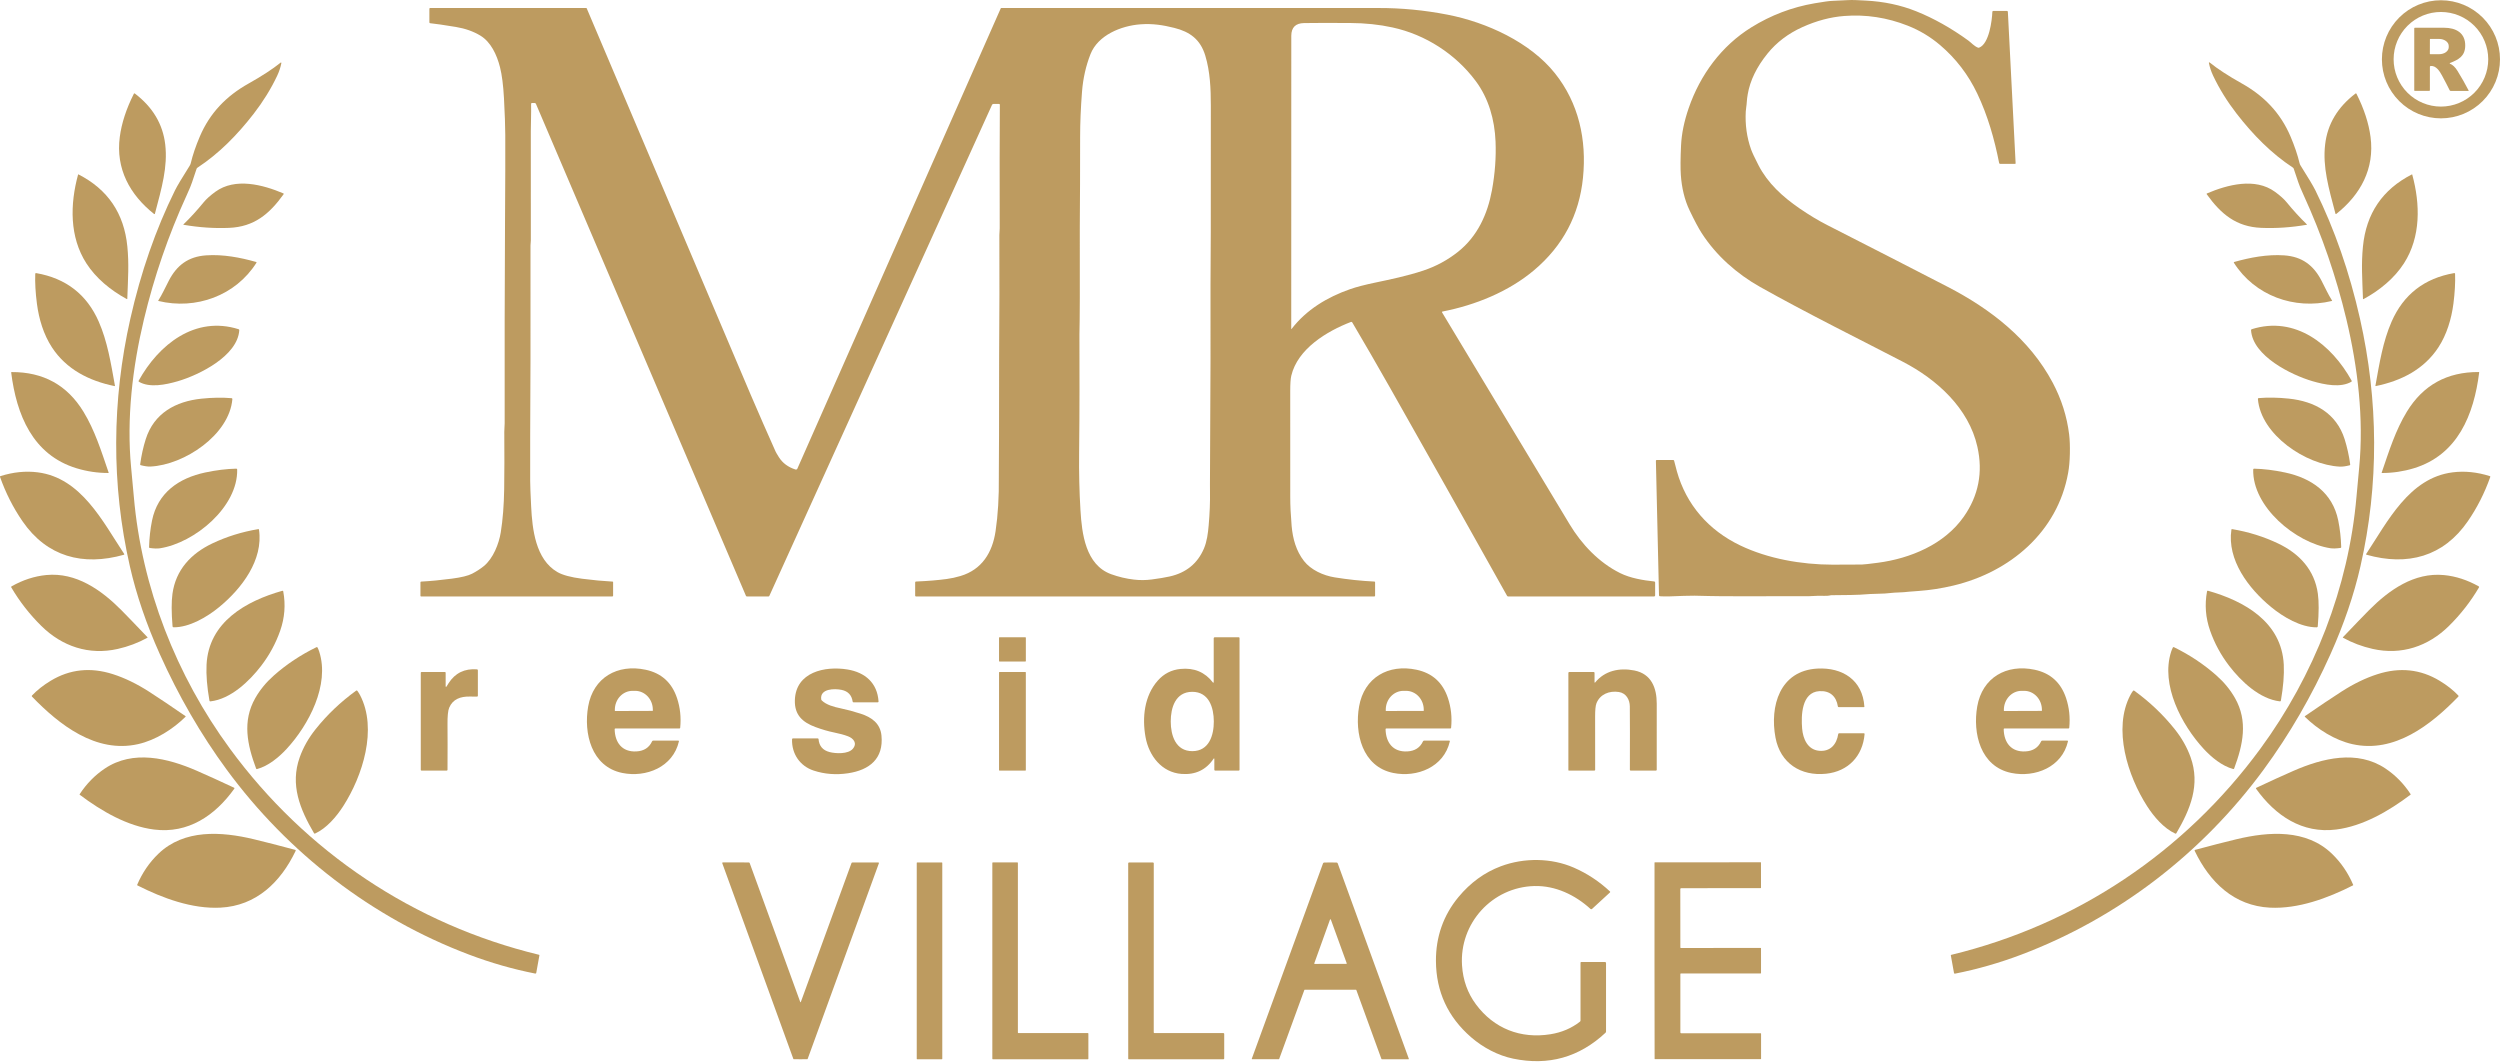 <svg width="400" height="170" viewBox="0 0 400 170" fill="none" xmlns="http://www.w3.org/2000/svg">
<path d="M321.258 1.887L322.499 26.12C322.5 26.132 322.498 26.145 322.494 26.156C322.489 26.168 322.483 26.178 322.474 26.188C322.465 26.197 322.455 26.204 322.444 26.209C322.432 26.213 322.42 26.216 322.408 26.216H320.019C319.982 26.216 319.947 26.203 319.919 26.18C319.89 26.157 319.871 26.125 319.864 26.089C319.117 22.278 318.037 18.491 316.373 14.995C314.932 11.963 312.948 9.371 310.421 7.219C308.867 5.895 307.144 4.86 305.252 4.114C301.94 2.807 298.551 2.287 295.084 2.557C292.87 2.728 290.641 3.32 288.395 4.333C286.118 5.359 284.252 6.774 282.796 8.577C281.067 10.716 280.015 12.882 279.638 15.074C279.556 15.553 279.507 15.948 279.491 16.258C279.458 16.897 279.352 17.322 279.323 17.83C279.208 19.954 279.489 21.977 280.169 23.899C280.343 24.389 280.739 25.235 281.359 26.438C282.832 29.304 285.221 31.491 287.952 33.362C289.49 34.416 290.956 35.298 292.351 36.008C299.652 39.727 306.084 43.025 311.646 45.9C318.494 49.44 324.749 54.284 328.427 61.216C329.83 63.859 330.709 66.622 331.063 69.506C331.165 70.339 331.204 71.371 331.179 72.603C331.155 73.761 331.061 74.788 330.899 75.685C329.195 85.143 321.583 91.532 312.534 93.692C310.68 94.134 308.827 94.422 306.973 94.555C306.015 94.624 305.505 94.663 305.442 94.671C304.293 94.823 303.382 94.763 302.315 94.896C301.866 94.952 301.332 94.984 300.714 94.994C299.724 95.009 298.69 95.061 297.614 95.151C297.16 95.188 295.631 95.215 293.025 95.233C292.977 95.233 292.93 95.239 292.884 95.251C292.251 95.41 291.437 95.292 290.738 95.333C290.076 95.371 289.645 95.39 289.446 95.39C279.995 95.415 274.662 95.406 273.446 95.363C271.677 95.302 270.334 95.294 269.417 95.339C267.616 95.43 266.346 95.452 265.606 95.404C265.562 95.402 265.52 95.383 265.49 95.352C265.459 95.32 265.441 95.277 265.44 95.233L264.944 73.732C264.944 73.715 264.947 73.698 264.953 73.683C264.959 73.667 264.968 73.653 264.979 73.641C264.991 73.629 265.005 73.619 265.02 73.613C265.036 73.606 265.052 73.603 265.069 73.603H267.725C267.755 73.603 267.784 73.613 267.808 73.631C267.832 73.65 267.85 73.676 267.857 73.705C268.082 74.587 268.23 75.154 268.3 75.406C269.805 80.764 273.377 84.84 278.421 87.261C282.892 89.407 288.222 90.334 293.174 90.346C295.38 90.351 296.952 90.344 297.891 90.326C298.229 90.319 299.09 90.223 300.474 90.04C305.652 89.354 311.086 87.112 314.199 82.679C316.566 79.308 317.295 75.582 316.386 71.502C315.006 65.297 309.888 60.702 304.497 57.901C298.253 54.653 289.203 50.175 281.593 45.896C277.884 43.81 274.569 40.873 272.258 37.28C271.755 36.497 271.115 35.296 270.34 33.675C269.513 31.952 269.074 30.003 268.935 28.018C268.859 26.945 268.87 25.364 268.968 23.276C269.055 21.402 269.463 19.407 270.193 17.291C272.026 11.98 275.437 7.34 280.218 4.374C283.356 2.426 286.73 1.144 290.34 0.526C291.773 0.28 292.708 0.151 293.145 0.14C293.669 0.128 294.452 0.09 295.493 0.026C295.988 -0.006 296.496 -0.008 297.018 0.018C297.972 0.067 298.479 0.092 298.538 0.095C301.426 0.243 304.1 0.81 306.561 1.793C309.386 2.923 312.181 4.491 314.944 6.497C315.402 6.827 315.857 7.385 316.475 7.623C316.537 7.647 316.605 7.647 316.665 7.623C318.264 7.011 318.725 3.275 318.776 1.885C318.777 1.849 318.793 1.814 318.819 1.788C318.846 1.763 318.882 1.749 318.919 1.749H321.113C321.151 1.749 321.187 1.763 321.214 1.789C321.241 1.815 321.257 1.85 321.258 1.887Z" fill="#BD9B60"/>
<path d="M400 9.489C400 11.995 399.005 14.398 397.233 16.169C395.461 17.941 393.058 18.936 390.553 18.936C388.047 18.936 385.644 17.941 383.872 16.169C382.101 14.398 381.105 11.995 381.105 9.489C381.105 6.984 382.101 4.581 383.872 2.809C385.644 1.037 388.047 0.042 390.553 0.042C393.058 0.042 395.461 1.037 397.233 2.809C399.005 4.581 400 6.984 400 9.489ZM398.118 9.485C398.118 7.478 397.32 5.552 395.901 4.133C394.481 2.713 392.556 1.916 390.549 1.916C388.541 1.916 386.616 2.713 385.196 4.133C383.777 5.552 382.979 7.478 382.979 9.485C382.979 11.493 383.777 13.418 385.196 14.837C386.616 16.257 388.541 17.054 390.549 17.054C392.556 17.054 394.481 16.257 395.901 14.837C397.32 13.418 398.118 11.493 398.118 9.485Z" fill="#BD9B60"/>
<path d="M230.732 49.987C239.582 64.696 246.386 75.999 251.145 83.898C253.058 87.07 255.8 89.997 259.219 91.694C260.854 92.506 262.883 92.845 264.689 93.035C264.726 93.039 264.76 93.056 264.784 93.083C264.809 93.11 264.822 93.145 264.822 93.182V95.256C264.822 95.302 264.804 95.347 264.771 95.38C264.739 95.413 264.695 95.431 264.649 95.431H241.296C241.262 95.431 241.229 95.422 241.2 95.405C241.171 95.388 241.147 95.363 241.131 95.333C234.442 83.363 228.227 72.314 222.487 62.186C220.356 58.426 218.312 54.889 216.355 51.576C216.336 51.543 216.306 51.518 216.27 51.506C216.235 51.494 216.196 51.495 216.161 51.508C212.307 52.988 207.628 55.805 206.606 60.117C206.493 60.593 206.436 61.413 206.436 62.578C206.44 71.936 206.442 77.579 206.44 79.509C206.439 80.873 206.513 82.419 206.661 84.149C206.841 86.223 207.394 88.164 208.635 89.758C209.737 91.175 211.705 92.086 213.569 92.382C215.661 92.716 217.782 92.949 219.907 93.049C219.936 93.051 219.964 93.063 219.984 93.084C220.004 93.105 220.015 93.133 220.015 93.161V95.311C220.015 95.343 220.002 95.373 219.98 95.396C219.957 95.419 219.927 95.431 219.895 95.431H146.546C146.514 95.431 146.484 95.419 146.461 95.396C146.438 95.373 146.426 95.343 146.426 95.311V93.174C146.426 93.14 146.439 93.108 146.462 93.084C146.485 93.06 146.517 93.046 146.55 93.045C148.416 92.967 150.06 92.832 151.482 92.639C152.209 92.541 152.941 92.382 153.678 92.161C157.132 91.126 158.788 88.385 159.292 84.98C159.674 82.404 159.848 79.508 159.813 76.294C159.81 76.073 159.811 75.852 159.815 75.63C159.839 73.936 159.854 67.727 159.86 57.004C159.86 56.782 159.861 56.526 159.864 56.238C159.911 50.28 159.923 44.071 159.898 37.611C159.896 37.311 159.956 36.882 159.953 36.521C159.934 28.503 159.942 21.917 159.976 16.765C159.976 16.748 159.973 16.731 159.967 16.715C159.96 16.699 159.951 16.685 159.938 16.673C159.926 16.661 159.912 16.651 159.896 16.644C159.88 16.638 159.863 16.634 159.845 16.634H158.937C158.892 16.634 158.848 16.647 158.81 16.672C158.773 16.696 158.743 16.73 158.725 16.771L123.091 95.35C123.08 95.374 123.063 95.395 123.04 95.409C123.018 95.424 122.991 95.431 122.965 95.431H119.499C119.467 95.431 119.436 95.422 119.41 95.405C119.384 95.388 119.364 95.364 119.352 95.335L85.748 16.612C85.731 16.572 85.702 16.538 85.666 16.514C85.63 16.49 85.587 16.477 85.543 16.477H85.129C85.109 16.477 85.089 16.481 85.07 16.489C85.051 16.497 85.034 16.508 85.02 16.523C85.006 16.537 84.995 16.554 84.987 16.573C84.979 16.592 84.976 16.612 84.976 16.632C85.008 18.078 84.931 19.886 84.931 20.925C84.931 22.972 84.932 28.823 84.933 38.478C84.933 38.721 84.88 39.026 84.88 39.295C84.887 43.599 84.886 49.706 84.878 57.616C84.878 57.67 84.877 57.857 84.876 58.177C84.831 67.011 84.815 73.272 84.829 76.961C84.832 77.704 84.883 79.065 84.984 81.044C85.168 84.647 85.67 89.491 89.181 91.53C90.007 92.009 91.332 92.366 93.155 92.6C94.901 92.825 96.526 92.977 98.03 93.057C98.048 93.058 98.065 93.066 98.078 93.08C98.091 93.093 98.097 93.11 98.097 93.129V95.313C98.097 95.344 98.085 95.374 98.063 95.397C98.041 95.419 98.01 95.431 97.979 95.431H67.367C67.342 95.431 67.318 95.421 67.3 95.403C67.282 95.385 67.272 95.361 67.272 95.335V93.168C67.272 93.139 67.283 93.111 67.303 93.09C67.323 93.069 67.35 93.057 67.38 93.055C68.856 92.979 70.501 92.821 72.316 92.582C73.828 92.383 74.9 92.12 75.533 91.794C76.22 91.439 76.842 91.036 77.398 90.587C78.915 89.362 79.832 86.993 80.124 85.168C80.448 83.143 80.629 80.839 80.669 78.258C80.708 75.596 80.714 72.543 80.687 69.1C80.683 68.655 80.748 68.163 80.746 67.739C80.743 66.955 80.743 61.675 80.746 51.9C80.746 51.446 80.746 51.208 80.746 51.186C80.75 49.93 80.77 44.554 80.805 35.059C80.807 34.859 80.808 34.655 80.809 34.447C80.845 29.028 80.856 24.741 80.844 21.587C80.839 20.162 80.769 18.206 80.636 15.718C80.523 13.643 80.313 11.994 80.005 10.772C79.491 8.734 78.525 6.705 76.858 5.697C75.736 5.021 74.435 4.56 72.954 4.315C71.021 3.997 69.641 3.796 68.815 3.713C68.783 3.709 68.754 3.694 68.733 3.67C68.712 3.647 68.7 3.616 68.7 3.584V1.396C68.7 1.364 68.713 1.333 68.736 1.311C68.758 1.288 68.789 1.275 68.821 1.275H93.78C93.8 1.275 93.82 1.281 93.838 1.293C93.855 1.304 93.868 1.32 93.876 1.339C102.645 22.001 111.393 42.611 120.117 63.17C121.45 66.312 122.726 69.151 124.092 72.244C124.15 72.377 124.326 72.678 124.62 73.146C125.214 74.089 126.1 74.748 127.278 75.122C127.335 75.14 127.397 75.137 127.452 75.112C127.507 75.087 127.551 75.043 127.576 74.987L160.115 1.347C160.124 1.326 160.139 1.308 160.159 1.295C160.178 1.282 160.201 1.275 160.225 1.275C185.507 1.271 205.386 1.273 219.862 1.282C220.089 1.282 220.31 1.282 220.526 1.282C224.205 1.271 227.897 1.626 231.602 2.347C237.899 3.574 244.846 6.779 248.796 11.733C252.595 16.495 253.889 22.364 253.278 28.437C252.678 34.405 250.072 39.334 245.46 43.227C241.386 46.666 236.029 48.832 230.797 49.845C230.782 49.847 230.768 49.854 230.756 49.863C230.744 49.873 230.734 49.885 230.728 49.899C230.721 49.913 230.718 49.928 230.719 49.944C230.72 49.959 230.724 49.974 230.732 49.987ZM206.649 52.639C209.021 49.547 212.368 47.538 216.028 46.262C217.031 45.914 218.372 45.564 220.05 45.213C222.322 44.737 225.178 44.143 227.703 43.302C229.752 42.622 231.617 41.614 233.296 40.279C236.395 37.813 238.013 34.261 238.714 30.427C239.199 27.773 239.391 25.182 239.289 22.656C239.144 19.137 238.183 15.728 236.103 12.95C232.888 8.657 228.123 5.554 222.81 4.393C220.699 3.93 218.44 3.692 216.033 3.68C212.705 3.661 210.241 3.665 208.641 3.692C207.292 3.716 206.614 4.392 206.606 5.721C206.592 8.197 206.589 23.831 206.598 52.623C206.598 52.629 206.6 52.634 206.603 52.639C206.607 52.644 206.612 52.647 206.617 52.649C206.623 52.651 206.629 52.651 206.635 52.649C206.64 52.647 206.645 52.644 206.649 52.639ZM184.294 92.714C185.458 92.559 186.404 92.401 187.132 92.239C189.774 91.652 191.606 90.164 192.627 87.774C193.111 86.639 193.276 85.323 193.384 84.102C193.557 82.146 193.628 80.328 193.598 78.645C193.592 78.308 193.59 77.951 193.592 77.574C193.641 66.175 193.671 59.676 193.68 58.075C193.681 57.642 193.682 57.404 193.682 57.361C193.669 48.005 193.681 41.507 193.721 37.866C193.724 37.631 193.725 37.41 193.725 37.203C193.733 29.73 193.736 22.959 193.733 16.89C193.733 14.207 193.621 11.464 192.847 8.902C192.061 6.301 190.377 5.083 187.879 4.46C186.097 4.015 184.447 3.745 182.463 3.892C179.364 4.121 175.668 5.632 174.477 8.667C173.741 10.544 173.29 12.54 173.124 14.654C172.921 17.254 172.82 19.666 172.82 21.893C172.82 27.226 172.803 31.957 172.769 36.086C172.766 36.343 172.765 36.599 172.767 36.852C172.787 45.764 172.77 51.239 172.714 53.276C172.711 53.394 172.71 53.514 172.71 53.635C172.724 58.696 172.74 65.608 172.661 72.409C172.624 75.603 172.695 78.684 172.875 81.65C173.098 85.343 173.677 90.391 177.799 91.877C178.987 92.306 180.197 92.592 181.43 92.735C182.395 92.846 183.35 92.84 184.294 92.714Z" fill="#BD9B60"/>
<path d="M391.992 10.192C392.429 10.361 392.832 10.745 393.202 11.345C393.843 12.382 394.437 13.428 394.982 14.481C394.986 14.488 394.988 14.495 394.987 14.503C394.987 14.51 394.985 14.518 394.981 14.524C394.977 14.531 394.972 14.536 394.965 14.54C394.959 14.544 394.951 14.546 394.944 14.546H392.114C392.079 14.546 392.045 14.536 392.015 14.518C391.985 14.499 391.961 14.472 391.945 14.44C391.599 13.735 391.188 12.942 390.71 12.062C390.326 11.355 389.767 10.49 388.912 10.553C388.876 10.555 388.843 10.571 388.819 10.597C388.794 10.623 388.781 10.657 388.781 10.692V14.438C388.781 14.466 388.77 14.493 388.75 14.513C388.73 14.533 388.703 14.544 388.675 14.544H386.366C386.343 14.544 386.321 14.535 386.305 14.519C386.289 14.503 386.28 14.481 386.28 14.458V4.535C386.28 4.51 386.291 4.485 386.309 4.466C386.327 4.448 386.352 4.438 386.378 4.438C388.479 4.438 390.046 4.438 391.077 4.44C392.943 4.444 394.482 5.256 394.435 7.353C394.399 9.014 393.347 9.553 391.992 10.082C391.981 10.086 391.971 10.094 391.965 10.104C391.958 10.113 391.954 10.125 391.954 10.137C391.954 10.149 391.958 10.16 391.965 10.17C391.971 10.18 391.981 10.188 391.992 10.192ZM388.785 6.291L388.777 8.598C388.777 8.607 388.778 8.616 388.781 8.624C388.785 8.633 388.79 8.64 388.796 8.647C388.802 8.653 388.81 8.658 388.818 8.662C388.826 8.665 388.835 8.667 388.844 8.667L390.257 8.671C390.664 8.673 391.056 8.556 391.345 8.348C391.634 8.139 391.797 7.855 391.798 7.559V7.355C391.799 7.208 391.759 7.062 391.683 6.926C391.606 6.79 391.493 6.666 391.351 6.562C391.209 6.457 391.039 6.374 390.853 6.317C390.667 6.26 390.467 6.231 390.265 6.23L388.852 6.226C388.835 6.226 388.818 6.232 388.805 6.245C388.793 6.257 388.786 6.274 388.785 6.291Z" fill="#BD9B60"/>
<path d="M353.536 9.992C354.827 11.03 356.547 12.151 358.694 13.354C362.24 15.344 364.875 18.055 366.484 21.838C367.125 23.344 367.607 24.766 367.929 26.104C367.962 26.236 368.015 26.363 368.088 26.477C369.334 28.449 370.125 29.778 370.463 30.462C373.539 36.699 375.918 43.539 377.597 50.983C380.545 64.054 380.661 77.51 377.672 90.608C376.631 95.176 375.033 99.864 372.877 104.67C369.875 111.362 366.313 117.516 362.189 123.132C352.378 136.494 338.918 146.879 323.41 152.743C319.918 154.063 316.384 155.076 312.808 155.783C312.789 155.787 312.769 155.787 312.751 155.783C312.732 155.779 312.714 155.771 312.698 155.761C312.682 155.75 312.669 155.736 312.659 155.72C312.648 155.703 312.641 155.685 312.638 155.666L312.134 152.87C312.131 152.85 312.135 152.829 312.146 152.812C312.157 152.795 312.174 152.783 312.193 152.778C332.237 147.92 349.523 136.335 361.658 119.796C370.258 108.077 375.778 93.99 377.04 79.458C377.127 78.459 377.272 76.893 377.474 74.761C378.213 67.014 377.266 58.82 375.427 51.112C373.788 44.248 371.51 37.627 368.593 31.25C368.127 30.231 367.837 29.531 367.721 29.15C367.593 28.732 367.351 28.011 366.994 26.986C366.969 26.916 366.923 26.856 366.862 26.816C363.41 24.548 360.491 21.578 357.851 18.173C356.342 16.225 355.093 14.207 354.105 12.121C353.784 11.443 353.556 10.757 353.422 10.061C353.419 10.047 353.421 10.032 353.427 10.019C353.432 10.006 353.442 9.994 353.455 9.987C353.467 9.979 353.482 9.976 353.496 9.977C353.511 9.978 353.524 9.983 353.536 9.992Z" fill="#BD9B60"/>
<path d="M45.021 10.086C44.887 10.781 44.659 11.468 44.337 12.145C43.349 14.23 42.102 16.247 40.594 18.196C37.954 21.601 35.037 24.569 31.585 26.837C31.524 26.876 31.478 26.936 31.453 27.006C31.096 28.031 30.854 28.752 30.726 29.17C30.61 29.551 30.32 30.251 29.854 31.27C26.938 37.646 24.661 44.265 23.024 51.128C21.185 58.834 20.238 67.026 20.977 74.771C21.179 76.902 21.324 78.467 21.412 79.466C22.673 93.994 28.193 108.079 36.791 119.794C48.924 136.329 66.206 147.909 86.246 152.766C86.265 152.77 86.282 152.783 86.293 152.8C86.304 152.817 86.308 152.837 86.305 152.857L85.801 155.654C85.798 155.673 85.791 155.691 85.78 155.707C85.77 155.723 85.757 155.737 85.741 155.748C85.725 155.759 85.707 155.767 85.688 155.77C85.669 155.774 85.65 155.774 85.631 155.77C82.056 155.064 78.523 154.051 75.031 152.731C59.527 146.868 46.071 136.488 36.26 123.13C32.138 117.515 28.576 111.362 25.574 104.672C23.419 99.867 21.822 95.181 20.781 90.614C17.792 77.519 17.907 64.066 20.854 51C22.532 43.557 24.91 36.718 27.986 30.483C28.323 29.798 29.113 28.47 30.359 26.498C30.432 26.383 30.485 26.257 30.518 26.124C30.84 24.788 31.322 23.366 31.963 21.86C33.572 18.077 36.205 15.367 39.751 13.378C41.897 12.175 43.616 11.055 44.907 10.016C44.919 10.007 44.932 10.002 44.947 10.001C44.961 10 44.976 10.004 44.988 10.011C45.001 10.019 45.011 10.03 45.016 10.043C45.022 10.057 45.024 10.071 45.021 10.086Z" fill="#BD9B60"/>
<path d="M24.65 34.236C20.766 31.154 18.496 26.996 19.165 21.911C19.454 19.709 20.205 17.405 21.419 15.001C21.426 14.987 21.436 14.975 21.448 14.965C21.46 14.955 21.475 14.949 21.49 14.945C21.505 14.942 21.521 14.941 21.536 14.945C21.551 14.948 21.566 14.955 21.578 14.964C24.439 17.144 26.058 19.86 26.436 23.111C26.855 26.706 25.879 30.056 24.785 34.191C24.782 34.205 24.775 34.218 24.765 34.228C24.756 34.239 24.744 34.247 24.73 34.251C24.717 34.256 24.702 34.257 24.688 34.254C24.674 34.251 24.661 34.245 24.65 34.236Z" fill="#BD9B60"/>
<path d="M373.671 34.183C372.579 30.049 371.603 26.701 372.022 23.111C372.399 19.861 374.017 17.147 376.876 14.968C376.889 14.959 376.903 14.952 376.918 14.949C376.933 14.945 376.949 14.945 376.964 14.949C376.98 14.953 376.994 14.959 377.006 14.969C377.018 14.979 377.028 14.991 377.035 15.005C378.248 17.408 378.998 19.71 379.287 21.911C379.956 26.991 377.689 31.148 373.806 34.228C373.795 34.237 373.782 34.243 373.768 34.246C373.754 34.248 373.74 34.247 373.726 34.243C373.713 34.238 373.701 34.23 373.691 34.22C373.681 34.209 373.675 34.197 373.671 34.183Z" fill="#BD9B60"/>
<path d="M20.368 47.795C20.367 47.805 20.364 47.815 20.358 47.824C20.353 47.832 20.346 47.84 20.337 47.845C20.328 47.85 20.318 47.852 20.308 47.853C20.299 47.853 20.289 47.85 20.28 47.846C17.726 46.464 15.358 44.531 13.815 42.128C11.106 37.907 11.196 32.679 12.496 27.924C12.498 27.919 12.501 27.914 12.504 27.91C12.508 27.906 12.512 27.902 12.518 27.9C12.523 27.898 12.528 27.897 12.534 27.898C12.539 27.898 12.545 27.899 12.549 27.902C17.25 30.299 19.859 34.146 20.376 39.446C20.651 42.271 20.488 44.445 20.368 47.795Z" fill="#BD9B60"/>
<path d="M378.076 47.805C377.955 44.453 377.794 42.277 378.07 39.452C378.589 34.15 381.201 30.301 385.904 27.906C385.909 27.903 385.914 27.902 385.92 27.901C385.925 27.901 385.931 27.902 385.936 27.904C385.941 27.906 385.946 27.91 385.949 27.914C385.953 27.918 385.956 27.923 385.957 27.928C387.256 32.685 387.343 37.914 384.632 42.136C383.089 44.541 380.719 46.474 378.163 47.856C378.155 47.861 378.145 47.863 378.135 47.863C378.125 47.863 378.115 47.86 378.106 47.855C378.098 47.85 378.09 47.842 378.085 47.834C378.079 47.825 378.076 47.815 378.076 47.805Z" fill="#BD9B60"/>
<path d="M29.346 35.908C30.469 34.818 31.547 33.639 32.581 32.372C33.016 31.841 33.642 31.278 34.462 30.682C37.632 28.379 42.051 29.543 45.34 30.943C45.352 30.948 45.363 30.956 45.372 30.966C45.381 30.976 45.387 30.988 45.391 31.001C45.394 31.014 45.395 31.027 45.392 31.041C45.39 31.054 45.384 31.067 45.376 31.078C43.094 34.256 40.659 36.289 36.66 36.459C34.296 36.559 31.864 36.395 29.362 35.965C29.356 35.964 29.351 35.961 29.347 35.957C29.342 35.953 29.339 35.948 29.337 35.942C29.336 35.936 29.335 35.93 29.337 35.924C29.339 35.918 29.342 35.912 29.346 35.908Z" fill="#BD9B60"/>
<path d="M369.102 35.906C369.106 35.91 369.109 35.916 369.111 35.922C369.113 35.928 369.112 35.934 369.111 35.94C369.109 35.946 369.106 35.951 369.102 35.955C369.097 35.959 369.092 35.962 369.086 35.963C366.586 36.393 364.155 36.557 361.792 36.457C357.795 36.289 355.36 34.256 353.08 31.082C353.072 31.071 353.066 31.058 353.064 31.045C353.062 31.032 353.062 31.018 353.066 31.005C353.069 30.992 353.076 30.98 353.084 30.97C353.093 30.96 353.104 30.952 353.117 30.947C356.403 29.547 360.818 28.381 363.989 30.684C364.808 31.279 365.435 31.841 365.869 32.372C366.902 33.638 367.979 34.816 369.102 35.906Z" fill="#BD9B60"/>
<path d="M40.985 41.916C40.997 41.919 41.008 41.925 41.018 41.934C41.027 41.942 41.035 41.953 41.039 41.965C41.044 41.977 41.045 41.99 41.044 42.002C41.043 42.015 41.039 42.027 41.032 42.038C37.703 47.307 31.348 49.613 25.346 48.156C25.34 48.154 25.334 48.151 25.329 48.147C25.325 48.143 25.321 48.138 25.318 48.131C25.316 48.125 25.315 48.118 25.316 48.112C25.316 48.105 25.318 48.098 25.322 48.093C25.983 47.045 26.296 46.284 27.016 44.9C28.278 42.467 30.09 41.058 32.981 40.856C35.68 40.67 38.429 41.193 40.985 41.916Z" fill="#BD9B60"/>
<path d="M357.469 41.917C360.025 41.195 362.774 40.672 365.471 40.858C368.361 41.058 370.174 42.467 371.436 44.898C372.156 46.282 372.468 47.043 373.13 48.09C373.133 48.096 373.136 48.103 373.136 48.109C373.137 48.116 373.136 48.123 373.133 48.129C373.131 48.135 373.127 48.141 373.122 48.145C373.118 48.149 373.112 48.152 373.105 48.154C367.106 49.611 360.751 47.307 357.422 42.04C357.415 42.029 357.411 42.017 357.41 42.004C357.408 41.992 357.41 41.979 357.415 41.967C357.419 41.955 357.426 41.944 357.436 41.936C357.445 41.927 357.457 41.921 357.469 41.917Z" fill="#BD9B60"/>
<path d="M5.785 43.696C10.552 44.521 13.891 47.111 15.801 51.467C17.191 54.638 17.738 58.075 18.394 61.725C18.395 61.732 18.394 61.739 18.392 61.746C18.39 61.753 18.386 61.759 18.381 61.764C18.375 61.769 18.369 61.773 18.362 61.775C18.355 61.777 18.348 61.777 18.341 61.776C14.26 60.945 10.618 59.1 8.314 55.581C6.971 53.527 6.225 51.043 5.907 48.585C5.678 46.824 5.589 45.234 5.64 43.814C5.64 43.797 5.645 43.779 5.653 43.764C5.66 43.748 5.672 43.734 5.685 43.722C5.699 43.711 5.715 43.703 5.732 43.699C5.749 43.694 5.767 43.693 5.785 43.696Z" fill="#BD9B60"/>
<path d="M392.813 43.812C392.863 45.23 392.775 46.82 392.548 48.581C392.229 51.039 391.484 53.523 390.143 55.577C387.84 59.096 384.199 60.941 380.12 61.772C380.113 61.773 380.106 61.773 380.099 61.771C380.092 61.769 380.085 61.765 380.08 61.76C380.075 61.755 380.071 61.749 380.069 61.742C380.066 61.735 380.066 61.728 380.067 61.721C380.72 58.073 381.267 54.636 382.655 51.465C384.565 47.109 387.902 44.519 392.668 43.694C392.685 43.691 392.703 43.692 392.72 43.697C392.738 43.701 392.754 43.709 392.767 43.721C392.781 43.732 392.792 43.746 392.8 43.761C392.808 43.777 392.812 43.795 392.813 43.812Z" fill="#BD9B60"/>
<path d="M22.224 61.08C22.198 61.064 22.179 61.039 22.171 61.011C22.163 60.982 22.167 60.951 22.181 60.924C25.384 55.125 31.214 50.473 38.179 52.675C38.211 52.686 38.239 52.707 38.259 52.735C38.278 52.764 38.287 52.798 38.285 52.833C38.026 56.966 31.836 60.006 28.446 60.996C26.498 61.563 23.939 62.088 22.224 61.08Z" fill="#BD9B60"/>
<path d="M376.226 61.075C374.512 62.084 371.952 61.559 370.004 60.992C366.616 60.002 360.427 56.964 360.167 52.831C360.165 52.796 360.174 52.762 360.194 52.733C360.213 52.705 360.241 52.684 360.273 52.673C367.236 50.471 373.066 55.123 376.269 60.92C376.283 60.947 376.287 60.978 376.279 61.007C376.271 61.035 376.252 61.06 376.226 61.075Z" fill="#BD9B60"/>
<path d="M17.338 75.679C15.606 75.681 13.91 75.429 12.251 74.924C5.209 72.781 2.631 66.334 1.79 59.604C1.788 59.595 1.789 59.586 1.792 59.578C1.794 59.569 1.799 59.561 1.804 59.555C1.81 59.548 1.817 59.542 1.825 59.539C1.833 59.535 1.842 59.533 1.851 59.532C6.921 59.504 10.755 61.617 13.352 65.871C15.16 68.835 16.179 72.091 17.383 75.618C17.385 75.625 17.386 75.632 17.385 75.639C17.384 75.646 17.381 75.653 17.376 75.659C17.372 75.665 17.366 75.67 17.36 75.673C17.353 75.677 17.346 75.679 17.338 75.679Z" fill="#BD9B60"/>
<path d="M381.113 75.681C381.106 75.68 381.099 75.678 381.092 75.675C381.085 75.671 381.08 75.666 381.075 75.66C381.071 75.655 381.068 75.648 381.067 75.641C381.066 75.634 381.066 75.626 381.068 75.62C382.273 72.09 383.291 68.832 385.1 65.866C387.698 61.611 391.534 59.496 396.607 59.524C396.616 59.524 396.625 59.526 396.633 59.53C396.641 59.534 396.648 59.539 396.654 59.546C396.659 59.553 396.664 59.56 396.666 59.569C396.669 59.577 396.669 59.586 396.668 59.595C395.827 66.329 393.249 72.78 386.202 74.925C384.542 75.43 382.846 75.682 381.113 75.681Z" fill="#BD9B60"/>
<path d="M37.064 63.709C37.097 63.712 37.128 63.728 37.15 63.753C37.172 63.779 37.182 63.812 37.18 63.846C36.711 69.573 29.493 74.389 24.067 74.648C23.668 74.666 23.151 74.594 22.515 74.432C22.487 74.424 22.463 74.407 22.446 74.384C22.43 74.36 22.422 74.332 22.426 74.303C22.619 72.88 22.916 71.534 23.318 70.267C24.638 66.107 28.1 64.217 32.24 63.786C33.965 63.607 35.572 63.581 37.064 63.709Z" fill="#BD9B60"/>
<path d="M361.378 63.696C362.874 63.57 364.485 63.597 366.212 63.778C370.358 64.211 373.824 66.109 375.143 70.275C375.544 71.545 375.841 72.892 376.033 74.317C376.037 74.346 376.03 74.375 376.014 74.399C375.998 74.423 375.973 74.44 375.945 74.448C375.308 74.609 374.79 74.68 374.39 74.662C368.956 74.399 361.729 69.571 361.264 63.833C361.262 63.8 361.272 63.767 361.294 63.742C361.315 63.716 361.345 63.7 361.378 63.696Z" fill="#BD9B60"/>
<path d="M37.948 75.114C38.095 81.087 31.165 86.862 25.586 87.727C25.175 87.79 24.632 87.773 23.957 87.676C23.927 87.672 23.899 87.657 23.88 87.634C23.86 87.611 23.85 87.582 23.851 87.552C23.893 86.06 24.051 84.637 24.326 83.283C25.233 78.837 28.603 76.5 32.834 75.598C34.597 75.222 36.256 75.018 37.813 74.985C37.848 74.985 37.882 74.998 37.907 75.022C37.932 75.046 37.947 75.079 37.948 75.114Z" fill="#BD9B60"/>
<path d="M360.648 74.989C362.203 75.022 363.861 75.226 365.62 75.602C369.848 76.502 373.214 78.837 374.118 83.279C374.393 84.632 374.552 86.053 374.594 87.543C374.595 87.573 374.584 87.602 374.565 87.625C374.545 87.648 374.518 87.663 374.488 87.668C373.813 87.763 373.271 87.779 372.861 87.717C367.288 86.853 360.366 81.085 360.513 75.118C360.514 75.083 360.529 75.05 360.554 75.026C360.579 75.002 360.613 74.989 360.648 74.989Z" fill="#BD9B60"/>
<path d="M19.87 88.632C19.877 88.643 19.882 88.657 19.883 88.671C19.885 88.684 19.883 88.698 19.878 88.711C19.873 88.724 19.865 88.736 19.855 88.745C19.844 88.754 19.832 88.761 19.819 88.764C13.252 90.616 7.499 89.077 3.588 83.384C2.101 81.218 0.906 78.861 0.006 76.312C0.001 76.299 -0.001 76.285 0 76.271C0.001 76.257 0.005 76.244 0.011 76.231C0.017 76.219 0.026 76.207 0.037 76.198C0.047 76.189 0.06 76.182 0.073 76.178C2.118 75.53 4.105 75.329 6.032 75.573C12.999 76.455 16.444 83.457 19.87 88.632Z" fill="#BD9B60"/>
<path d="M378.592 88.626C382.016 83.455 385.459 76.457 392.422 75.575C394.348 75.331 396.333 75.532 398.377 76.18C398.39 76.184 398.402 76.191 398.413 76.2C398.424 76.209 398.432 76.221 398.438 76.233C398.445 76.246 398.448 76.259 398.449 76.273C398.45 76.287 398.449 76.301 398.444 76.314C397.545 78.862 396.351 81.218 394.864 83.381C390.955 89.071 385.206 90.61 378.643 88.758C378.63 88.755 378.618 88.748 378.607 88.739C378.597 88.73 378.589 88.718 378.584 88.705C378.579 88.692 378.577 88.678 378.579 88.664C378.58 88.65 378.585 88.637 378.592 88.626Z" fill="#BD9B60"/>
<path d="M27.608 100.224C27.424 98.009 27.42 96.27 27.594 95.006C28.119 91.185 30.552 88.578 33.951 86.957C36.246 85.863 38.706 85.097 41.328 84.659C41.34 84.656 41.353 84.657 41.365 84.66C41.378 84.663 41.389 84.668 41.4 84.675C41.41 84.683 41.419 84.692 41.425 84.703C41.432 84.714 41.436 84.726 41.438 84.738C42.159 89.588 38.688 94.155 35.086 97.119C33.134 98.725 30.307 100.393 27.763 100.368C27.724 100.368 27.686 100.353 27.657 100.326C27.628 100.299 27.611 100.263 27.608 100.224Z" fill="#BD9B60"/>
<path d="M370.687 100.373C368.143 100.395 365.318 98.725 363.369 97.119C359.768 94.153 356.302 89.586 357.026 84.738C357.028 84.726 357.033 84.714 357.04 84.703C357.046 84.692 357.055 84.683 357.065 84.675C357.075 84.668 357.087 84.663 357.099 84.66C357.112 84.657 357.124 84.656 357.137 84.659C359.758 85.098 362.216 85.866 364.51 86.961C367.907 88.582 370.338 91.191 370.86 95.01C371.033 96.274 371.027 98.013 370.842 100.228C370.84 100.267 370.822 100.303 370.793 100.33C370.765 100.357 370.727 100.372 370.687 100.373Z" fill="#BD9B60"/>
<path d="M1.851 93.814C3.666 92.791 5.518 92.188 7.407 92.005C12.18 91.544 16.199 94.386 19.412 97.617C20.18 98.389 21.575 99.835 23.597 101.957C23.602 101.963 23.607 101.97 23.609 101.978C23.611 101.985 23.612 101.994 23.611 102.001C23.61 102.009 23.607 102.017 23.602 102.023C23.598 102.03 23.592 102.035 23.585 102.039C22.107 102.852 20.523 103.45 18.832 103.831C14.233 104.87 9.932 103.429 6.617 100.154C4.739 98.301 3.135 96.245 1.806 93.986C1.797 93.971 1.792 93.955 1.789 93.939C1.787 93.922 1.788 93.906 1.792 93.89C1.796 93.874 1.804 93.859 1.814 93.846C1.824 93.833 1.836 93.822 1.851 93.814Z" fill="#BD9B60"/>
<path d="M396.636 93.988C395.307 96.246 393.706 98.3 391.83 100.151C388.519 103.423 384.224 104.864 379.629 103.827C377.94 103.447 376.358 102.851 374.881 102.037C374.874 102.033 374.868 102.028 374.864 102.022C374.859 102.015 374.856 102.008 374.855 102C374.854 101.992 374.855 101.984 374.857 101.976C374.859 101.968 374.863 101.961 374.869 101.955C376.889 99.836 378.282 98.391 379.05 97.619C382.257 94.392 386.272 91.553 391.038 92.012C392.926 92.194 394.777 92.796 396.591 93.816C396.605 93.824 396.618 93.835 396.628 93.848C396.638 93.861 396.645 93.876 396.649 93.892C396.653 93.908 396.654 93.925 396.652 93.941C396.65 93.958 396.644 93.974 396.636 93.988Z" fill="#BD9B60"/>
<path d="M33.512 112.111C33.124 109.894 32.969 107.976 33.048 106.356C33.383 99.516 39.362 96.17 45.166 94.529C45.182 94.524 45.199 94.523 45.216 94.526C45.233 94.528 45.249 94.534 45.264 94.543C45.278 94.551 45.29 94.563 45.3 94.577C45.309 94.591 45.316 94.606 45.319 94.623C45.716 96.751 45.553 98.848 44.831 100.912C44.123 102.934 43.109 104.807 41.789 106.53C39.893 109.004 36.902 111.856 33.659 112.221C33.625 112.225 33.591 112.216 33.564 112.196C33.536 112.175 33.518 112.145 33.512 112.111Z" fill="#BD9B60"/>
<path d="M364.793 112.218C361.548 111.853 358.557 109.001 356.659 106.525C355.339 104.802 354.325 102.929 353.617 100.905C352.893 98.841 352.73 96.744 353.127 94.614C353.13 94.598 353.137 94.582 353.146 94.568C353.156 94.554 353.168 94.543 353.182 94.534C353.197 94.525 353.213 94.519 353.23 94.517C353.247 94.514 353.264 94.516 353.28 94.52C359.088 96.162 365.069 99.509 365.404 106.352C365.483 107.971 365.328 109.89 364.94 112.108C364.934 112.142 364.916 112.172 364.888 112.193C364.861 112.213 364.827 112.223 364.793 112.218Z" fill="#BD9B60"/>
<path d="M164.056 101.963H159.924C159.88 101.963 159.845 101.999 159.845 102.043V105.762C159.845 105.806 159.88 105.841 159.924 105.841H164.056C164.1 105.841 164.136 105.806 164.136 105.762V102.043C164.136 101.999 164.1 101.963 164.056 101.963Z" fill="#BD9B60"/>
<path d="M194.294 121.404C194.294 121.392 194.29 121.38 194.283 121.371C194.276 121.361 194.266 121.353 194.254 121.35C194.243 121.346 194.23 121.346 194.219 121.35C194.207 121.354 194.197 121.362 194.19 121.372C192.976 123.197 191.257 123.991 189.056 123.829C185.878 123.595 183.828 120.943 183.285 117.93C182.722 114.815 183.091 111.328 185.245 108.895C186.217 107.796 187.429 107.174 188.881 107.031C191.062 106.815 192.79 107.538 194.066 109.199C194.075 109.211 194.087 109.22 194.101 109.225C194.116 109.229 194.131 109.229 194.145 109.224C194.16 109.22 194.172 109.21 194.181 109.198C194.189 109.186 194.194 109.171 194.194 109.156V102.132C194.194 102.087 194.212 102.044 194.243 102.013C194.275 101.981 194.317 101.963 194.362 101.963H198.205C198.237 101.963 198.268 101.976 198.291 101.998C198.313 102.021 198.326 102.051 198.326 102.083V123.172C198.326 123.205 198.313 123.236 198.29 123.259C198.267 123.282 198.236 123.295 198.203 123.295H194.419C194.386 123.295 194.354 123.282 194.331 123.258C194.307 123.235 194.294 123.203 194.294 123.17V121.404ZM187.319 115.446C187.323 117.634 188.082 120.19 190.777 120.184C193.47 120.178 194.217 117.618 194.211 115.429C194.204 113.239 193.447 110.685 190.753 110.692C188.06 110.698 187.313 113.255 187.319 115.446Z" fill="#BD9B60"/>
<path d="M50.802 103.596C50.904 103.792 50.996 104.017 51.079 104.27C52.784 109.597 49.399 115.987 45.866 119.818C44.612 121.174 42.914 122.576 41.12 123.052C41.092 123.059 41.062 123.056 41.036 123.043C41.01 123.03 40.99 123.007 40.981 122.98C39.566 119.177 38.735 115.399 40.846 111.692C41.601 110.366 42.595 109.159 43.826 108.071C45.845 106.285 48.118 104.776 50.647 103.543C50.674 103.53 50.706 103.528 50.735 103.538C50.764 103.547 50.788 103.568 50.802 103.596Z" fill="#BD9B60"/>
<path d="M347.661 103.594C347.674 103.567 347.698 103.546 347.727 103.536C347.757 103.526 347.788 103.528 347.816 103.541C350.34 104.775 352.611 106.286 354.628 108.073C355.857 109.16 356.848 110.367 357.602 111.694C359.709 115.399 358.874 119.175 357.459 122.974C357.449 123.001 357.43 123.024 357.404 123.037C357.378 123.05 357.349 123.053 357.32 123.046C355.526 122.568 353.83 121.166 352.58 119.81C349.051 115.979 345.675 109.589 347.383 104.268C347.466 104.013 347.559 103.789 347.661 103.594Z" fill="#BD9B60"/>
<path d="M108.626 118.623C107.685 122.73 103.386 124.451 99.561 123.671C94.6 122.656 93.359 117.302 94.108 113.025C94.921 108.402 98.791 106.199 103.298 107.158C105.82 107.693 107.495 109.205 108.324 111.694C108.826 113.201 108.996 114.784 108.832 116.444C108.829 116.476 108.814 116.505 108.791 116.526C108.767 116.547 108.737 116.559 108.706 116.559H98.459C98.444 116.559 98.429 116.562 98.415 116.567C98.401 116.573 98.389 116.582 98.378 116.592C98.368 116.603 98.36 116.616 98.354 116.629C98.349 116.643 98.346 116.658 98.346 116.673C98.385 118.798 99.522 120.352 101.827 120.227C103.032 120.162 103.868 119.623 104.333 118.612C104.349 118.578 104.375 118.549 104.407 118.529C104.438 118.509 104.475 118.498 104.513 118.498H108.526C108.542 118.498 108.557 118.501 108.571 118.508C108.584 118.515 108.597 118.524 108.606 118.536C108.616 118.548 108.623 118.562 108.626 118.577C108.63 118.592 108.63 118.608 108.626 118.623ZM98.426 113.762L104.407 113.742C104.42 113.742 104.432 113.737 104.442 113.727C104.451 113.718 104.456 113.706 104.456 113.693L104.454 113.544C104.451 112.743 104.151 111.976 103.619 111.412C103.087 110.848 102.368 110.532 101.618 110.535H101.19C100.819 110.536 100.452 110.615 100.109 110.768C99.767 110.921 99.456 111.145 99.195 111.426C98.933 111.707 98.726 112.041 98.586 112.408C98.445 112.775 98.373 113.168 98.375 113.564L98.377 113.713C98.377 113.726 98.382 113.739 98.391 113.748C98.4 113.757 98.413 113.762 98.426 113.762Z" fill="#BD9B60"/>
<path d="M126.872 118.139H130.828C130.863 118.138 130.897 118.152 130.923 118.175C130.949 118.199 130.965 118.232 130.969 118.267C131.06 119.357 131.644 120.044 132.72 120.327C133.706 120.586 135.709 120.69 136.456 119.8C137.205 118.91 136.554 118.139 135.692 117.81C135.091 117.58 134.34 117.374 133.439 117.193C132.516 117.007 131.529 116.72 130.477 116.332C128.433 115.577 127.109 114.419 127.178 112.037C127.311 107.509 132.01 106.526 135.6 107.118C138.43 107.585 140.375 109.279 140.567 112.225C140.568 112.244 140.566 112.263 140.559 112.281C140.553 112.299 140.543 112.316 140.53 112.33C140.517 112.344 140.501 112.355 140.484 112.362C140.466 112.37 140.447 112.374 140.428 112.374H136.566C136.532 112.374 136.499 112.362 136.473 112.34C136.447 112.317 136.43 112.287 136.425 112.253C136.274 111.219 135.683 110.595 134.653 110.38C133.539 110.147 131.169 110.155 131.393 111.886C131.403 111.957 131.436 112.024 131.487 112.074C132.218 112.786 133.445 113.109 134.414 113.311C135.51 113.54 136.611 113.834 137.717 114.195C139.448 114.76 140.849 115.728 141.036 117.704C141.386 121.364 139.146 123.207 135.676 123.724C133.757 124.009 131.923 123.864 130.175 123.289C128.027 122.581 126.649 120.639 126.729 118.275C126.73 118.239 126.745 118.204 126.772 118.178C126.799 118.153 126.835 118.139 126.872 118.139Z" fill="#BD9B60"/>
<path d="M231.873 118.498C231.888 118.498 231.904 118.501 231.917 118.508C231.931 118.515 231.943 118.524 231.953 118.536C231.963 118.548 231.969 118.562 231.973 118.577C231.976 118.592 231.976 118.608 231.973 118.623C231.032 122.728 226.733 124.451 222.91 123.671C217.949 122.656 216.708 117.302 217.455 113.025C218.268 108.402 222.138 106.199 226.645 107.158C229.167 107.693 230.842 109.205 231.671 111.694C232.173 113.201 232.343 114.784 232.179 116.444C232.176 116.476 232.161 116.505 232.137 116.526C232.114 116.547 232.084 116.559 232.053 116.559H221.805C221.79 116.559 221.776 116.562 221.762 116.567C221.748 116.573 221.736 116.582 221.725 116.592C221.715 116.603 221.706 116.616 221.701 116.629C221.695 116.643 221.693 116.658 221.693 116.673C221.732 118.798 222.869 120.352 225.173 120.227C226.379 120.162 227.215 119.623 227.68 118.612C227.696 118.578 227.721 118.549 227.753 118.529C227.785 118.509 227.822 118.498 227.86 118.498H231.873ZM221.764 113.758L227.758 113.746C227.769 113.746 227.78 113.741 227.788 113.733C227.796 113.725 227.801 113.714 227.801 113.703V113.544C227.799 112.745 227.5 111.979 226.969 111.414C226.438 110.85 225.719 110.534 224.969 110.535H224.545C224.173 110.535 223.805 110.614 223.463 110.766C223.12 110.918 222.808 111.141 222.546 111.421C222.284 111.702 222.076 112.035 221.935 112.401C221.793 112.767 221.721 113.16 221.722 113.556V113.715C221.722 113.727 221.726 113.737 221.734 113.746C221.742 113.754 221.753 113.758 221.764 113.758Z" fill="#BD9B60"/>
<path d="M294.258 117.322H298.212C298.229 117.322 298.245 117.325 298.261 117.332C298.277 117.339 298.291 117.349 298.302 117.361C298.314 117.374 298.322 117.388 298.328 117.404C298.333 117.42 298.336 117.438 298.334 117.454C298.034 120.99 295.697 123.429 292.175 123.797C288.14 124.217 284.851 122.127 284.078 118.016C283.139 113.013 284.739 107.289 290.796 106.972C294.79 106.766 298.026 108.795 298.301 113.064C298.302 113.073 298.301 113.083 298.297 113.092C298.294 113.101 298.288 113.11 298.281 113.117C298.275 113.124 298.266 113.129 298.257 113.133C298.248 113.137 298.238 113.139 298.228 113.139H294.186C294.155 113.139 294.126 113.128 294.102 113.109C294.079 113.089 294.064 113.062 294.06 113.033C293.811 111.39 292.765 110.471 291.079 110.585C288.244 110.773 288.17 114.486 288.34 116.56C288.475 118.204 289.214 119.945 291.047 120.124C292.849 120.3 293.868 119.102 294.117 117.442C294.122 117.409 294.139 117.378 294.164 117.356C294.19 117.334 294.223 117.322 294.258 117.322Z" fill="#BD9B60"/>
<path d="M330.774 118.498C330.79 118.498 330.805 118.501 330.819 118.508C330.833 118.515 330.845 118.524 330.854 118.536C330.864 118.548 330.871 118.562 330.874 118.577C330.878 118.592 330.878 118.608 330.874 118.623C329.933 122.73 325.634 124.451 321.809 123.671C316.849 122.654 315.609 117.302 316.359 113.025C317.171 108.402 321.041 106.199 325.549 107.158C328.069 107.695 329.744 109.207 330.572 111.694C331.074 113.201 331.244 114.784 331.081 116.444C331.077 116.476 331.062 116.505 331.039 116.526C331.015 116.547 330.985 116.559 330.954 116.559H320.707C320.692 116.559 320.677 116.562 320.663 116.567C320.649 116.573 320.637 116.582 320.626 116.592C320.616 116.603 320.608 116.616 320.602 116.629C320.597 116.643 320.594 116.658 320.594 116.673C320.633 118.798 321.77 120.352 324.075 120.227C325.281 120.162 326.116 119.623 326.582 118.612C326.597 118.578 326.623 118.549 326.655 118.529C326.686 118.509 326.723 118.498 326.761 118.498H330.774ZM320.67 113.762L326.659 113.742C326.666 113.742 326.672 113.74 326.678 113.738C326.684 113.736 326.689 113.732 326.694 113.727C326.698 113.723 326.702 113.717 326.704 113.711C326.707 113.706 326.708 113.699 326.708 113.693L326.706 113.56C326.703 112.755 326.402 111.984 325.869 111.417C325.336 110.85 324.615 110.532 323.865 110.535H323.44C323.068 110.536 322.7 110.616 322.357 110.77C322.014 110.923 321.703 111.148 321.441 111.431C321.179 111.714 320.971 112.049 320.83 112.418C320.689 112.787 320.617 113.182 320.619 113.58L320.621 113.713C320.621 113.726 320.626 113.739 320.635 113.748C320.644 113.757 320.657 113.762 320.67 113.762Z" fill="#BD9B60"/>
<path d="M71.429 109.865C71.57 109.637 71.684 109.454 71.772 109.316C72.817 107.684 74.335 106.943 76.324 107.093C76.361 107.096 76.395 107.112 76.42 107.139C76.445 107.166 76.459 107.201 76.459 107.238V111.329C76.459 111.362 76.446 111.394 76.423 111.418C76.4 111.441 76.369 111.455 76.337 111.455C76.089 111.459 75.686 111.457 75.128 111.449C73.697 111.429 72.454 111.847 71.87 113.235C71.677 113.694 71.587 114.596 71.601 115.942C71.618 117.824 71.618 120.234 71.601 123.173C71.601 123.204 71.588 123.235 71.566 123.258C71.543 123.28 71.512 123.293 71.48 123.293H67.43C67.402 123.293 67.375 123.282 67.355 123.262C67.335 123.242 67.324 123.215 67.324 123.187V107.644C67.324 107.628 67.327 107.613 67.333 107.598C67.339 107.584 67.348 107.57 67.359 107.559C67.371 107.548 67.384 107.539 67.399 107.533C67.413 107.527 67.429 107.524 67.445 107.524H71.199C71.227 107.524 71.254 107.535 71.274 107.555C71.294 107.575 71.305 107.602 71.305 107.63V109.828C71.305 109.843 71.309 109.858 71.318 109.869C71.327 109.881 71.339 109.89 71.353 109.894C71.367 109.898 71.382 109.898 71.396 109.893C71.41 109.887 71.421 109.878 71.429 109.865Z" fill="#BD9B60"/>
<path d="M255.127 109.169C255.127 109.179 255.131 109.19 255.137 109.199C255.144 109.207 255.153 109.214 255.163 109.217C255.173 109.221 255.184 109.221 255.194 109.218C255.205 109.216 255.214 109.21 255.221 109.201C256.754 107.317 259.095 106.797 261.498 107.276C264.229 107.821 265.079 110.069 265.079 112.586C265.077 116.508 265.077 120.037 265.077 123.172C265.077 123.204 265.064 123.236 265.041 123.259C265.018 123.282 264.987 123.294 264.954 123.294H260.896C260.865 123.294 260.835 123.282 260.814 123.26C260.792 123.239 260.78 123.209 260.78 123.178C260.796 118.538 260.793 115.153 260.771 113.025C260.761 111.965 260.202 110.898 259.014 110.718C257.477 110.485 255.999 111.081 255.429 112.537C255.285 112.906 255.215 113.624 255.219 114.692C255.231 119.171 255.233 121.998 255.225 123.172C255.225 123.205 255.211 123.236 255.188 123.259C255.165 123.282 255.133 123.294 255.101 123.294H251.01C250.991 123.294 250.974 123.287 250.961 123.274C250.948 123.261 250.94 123.243 250.94 123.225V107.654C250.94 107.619 250.954 107.586 250.979 107.561C251.004 107.537 251.038 107.523 251.073 107.523H254.999C255.033 107.523 255.065 107.537 255.089 107.561C255.114 107.585 255.127 107.618 255.127 107.652V109.169Z" fill="#BD9B60"/>
<path d="M5.113 111.289C5.936 110.42 6.937 109.63 8.116 108.919C11.175 107.07 14.494 106.719 18.073 107.868C19.958 108.472 21.876 109.401 23.828 110.654C25.425 111.681 27.373 112.988 29.672 114.576C29.681 114.582 29.688 114.59 29.694 114.599C29.699 114.609 29.702 114.619 29.703 114.63C29.704 114.64 29.703 114.651 29.699 114.661C29.696 114.671 29.69 114.68 29.682 114.688C27.649 116.682 24.901 118.43 22.084 119.063C15.346 120.577 9.483 115.972 5.115 111.455C5.094 111.433 5.081 111.403 5.081 111.372C5.081 111.342 5.092 111.312 5.113 111.289Z" fill="#BD9B60"/>
<path d="M393.339 111.289C393.36 111.312 393.371 111.342 393.371 111.373C393.371 111.403 393.359 111.433 393.337 111.455C388.971 115.97 383.112 120.575 376.378 119.063C373.561 118.43 370.815 116.685 368.782 114.69C368.775 114.683 368.769 114.673 368.765 114.663C368.761 114.653 368.76 114.642 368.761 114.632C368.762 114.621 368.765 114.611 368.771 114.601C368.776 114.592 368.784 114.584 368.792 114.578C371.09 112.991 373.036 111.685 374.633 110.659C376.583 109.405 378.5 108.476 380.385 107.872C383.961 106.724 387.279 107.073 390.336 108.922C391.515 109.631 392.516 110.42 393.339 111.289Z" fill="#BD9B60"/>
<path d="M164.058 107.523H159.922C159.88 107.523 159.847 107.557 159.847 107.599V123.219C159.847 123.261 159.88 123.295 159.922 123.295H164.058C164.1 123.295 164.133 123.261 164.133 123.219V107.599C164.133 107.557 164.1 107.523 164.058 107.523Z" fill="#BD9B60"/>
<path d="M57.167 110.524C57.315 110.716 57.458 110.942 57.596 111.2C60.447 116.628 58.008 124.169 54.919 128.978C53.825 130.678 52.258 132.516 50.41 133.369C50.382 133.382 50.349 133.385 50.319 133.375C50.288 133.366 50.263 133.345 50.247 133.318C47.997 129.482 46.383 125.561 47.959 121.158C48.522 119.582 49.365 118.09 50.488 116.683C52.328 114.371 54.495 112.309 56.989 110.498C57.017 110.478 57.05 110.47 57.084 110.475C57.117 110.48 57.147 110.498 57.167 110.524Z" fill="#BD9B60"/>
<path d="M341.467 110.502C343.962 112.313 346.129 114.375 347.969 116.687C349.092 118.096 349.935 119.588 350.498 121.164C352.074 125.567 350.457 129.488 348.208 133.326C348.192 133.353 348.166 133.374 348.136 133.383C348.106 133.393 348.073 133.39 348.045 133.377C346.197 132.522 344.629 130.684 343.535 128.984C340.447 124.175 338.007 116.632 340.861 111.204C340.999 110.945 341.141 110.72 341.29 110.528C341.31 110.502 341.34 110.484 341.373 110.479C341.406 110.474 341.44 110.482 341.467 110.502Z" fill="#BD9B60"/>
<path d="M37.449 126.034C37.463 126.04 37.476 126.05 37.486 126.062C37.495 126.073 37.503 126.087 37.507 126.102C37.51 126.117 37.511 126.133 37.508 126.149C37.505 126.164 37.499 126.179 37.49 126.191C34.395 130.517 30.09 133.414 24.656 132.728C20.384 132.191 16.246 129.786 12.759 127.161C12.746 127.151 12.738 127.137 12.735 127.121C12.733 127.105 12.736 127.089 12.745 127.075C13.837 125.404 15.179 124.034 16.773 122.966C21.296 119.933 26.83 121.294 31.482 123.319C33.194 124.065 35.183 124.97 37.449 126.034Z" fill="#BD9B60"/>
<path d="M361.012 126.047C363.275 124.981 365.262 124.075 366.971 123.328C371.621 121.301 377.149 119.935 381.673 122.962C383.266 124.028 384.609 125.396 385.7 127.065C385.708 127.079 385.712 127.095 385.709 127.11C385.706 127.126 385.698 127.139 385.686 127.149C382.205 129.776 378.072 132.183 373.801 132.724C368.373 133.414 364.068 130.523 360.974 126.204C360.964 126.191 360.958 126.177 360.955 126.162C360.952 126.146 360.953 126.131 360.956 126.116C360.96 126.101 360.967 126.087 360.977 126.075C360.986 126.063 360.998 126.053 361.012 126.047Z" fill="#BD9B60"/>
<path d="M47.305 136.134C44.904 141.162 40.995 144.937 35.265 145.224C30.76 145.451 26.051 143.728 21.976 141.658C21.961 141.65 21.95 141.637 21.944 141.621C21.939 141.605 21.939 141.588 21.946 141.572C22.765 139.649 23.899 137.991 25.347 136.598C29.458 132.642 35.414 133.034 40.585 134.271C42.486 134.727 44.703 135.296 47.236 135.979C47.251 135.983 47.265 135.991 47.278 136.002C47.29 136.012 47.299 136.025 47.306 136.04C47.313 136.055 47.316 136.071 47.316 136.087C47.316 136.103 47.312 136.12 47.305 136.134Z" fill="#BD9B60"/>
<path d="M351.219 135.978C353.751 135.294 355.968 134.725 357.869 134.269C363.042 133.034 368.999 132.642 373.108 136.598C374.556 137.992 375.69 139.65 376.509 141.573C376.515 141.588 376.516 141.606 376.51 141.622C376.504 141.638 376.493 141.651 376.478 141.659C372.404 143.728 367.694 145.451 363.189 145.225C357.459 144.935 353.55 141.161 351.149 136.133C351.143 136.118 351.139 136.102 351.139 136.086C351.139 136.069 351.142 136.053 351.148 136.038C351.155 136.024 351.165 136.011 351.177 136C351.189 135.99 351.203 135.982 351.219 135.978Z" fill="#BD9B60"/>
<path d="M252.991 153.917H256.806C256.848 153.917 256.889 153.934 256.919 153.963C256.948 153.993 256.965 154.033 256.965 154.074V165.044C256.965 165.082 256.957 165.119 256.942 165.153C256.927 165.188 256.905 165.219 256.877 165.244C252.671 169.172 247.748 170.552 242.108 169.384C239.704 168.886 237.291 167.624 235.364 165.949C231.649 162.716 229.778 158.652 229.75 153.756C229.728 149.938 230.918 146.47 233.349 143.535C235.26 141.227 237.521 139.583 240.132 138.603C243.86 137.203 248.232 137.262 251.807 138.819C253.941 139.749 255.871 141.021 257.598 142.637C257.608 142.646 257.616 142.658 257.622 142.671C257.627 142.683 257.63 142.697 257.63 142.711C257.63 142.725 257.627 142.739 257.622 142.752C257.616 142.765 257.608 142.776 257.598 142.786L254.73 145.425C254.696 145.457 254.65 145.475 254.602 145.475C254.555 145.475 254.508 145.457 254.473 145.425C252.023 143.188 248.867 141.685 245.519 141.765C238.746 141.928 233.486 147.724 233.925 154.476C234.079 156.833 234.822 158.908 236.154 160.7C239.028 164.571 243.299 166.245 248.075 165.479C249.881 165.189 251.455 164.516 252.797 163.46C252.823 163.44 252.845 163.413 252.86 163.383C252.875 163.353 252.883 163.319 252.883 163.285V154.025C252.883 153.996 252.894 153.969 252.914 153.949C252.935 153.928 252.962 153.917 252.991 153.917Z" fill="#BD9B60"/>
<path d="M128.084 160.371C128.103 160.371 128.12 160.35 128.137 160.306C131.041 152.323 133.74 144.921 136.235 138.099C136.246 138.069 136.266 138.043 136.292 138.024C136.318 138.006 136.349 137.996 136.38 137.997H140.532C140.547 137.997 140.562 138 140.576 138.007C140.589 138.015 140.601 138.025 140.61 138.038C140.619 138.05 140.624 138.065 140.626 138.08C140.628 138.095 140.627 138.111 140.622 138.125L129.229 169.417C129.224 169.431 129.214 169.444 129.202 169.453C129.191 169.463 129.176 169.468 129.162 169.47C129.083 169.476 128.723 169.48 128.082 169.48C127.439 169.48 127.079 169.476 127 169.47C126.985 169.468 126.971 169.463 126.959 169.453C126.947 169.444 126.938 169.431 126.932 169.417L115.564 138.115C115.559 138.1 115.557 138.085 115.559 138.07C115.561 138.054 115.567 138.04 115.576 138.027C115.585 138.015 115.596 138.004 115.61 137.997C115.624 137.99 115.639 137.986 115.654 137.986L119.806 137.99C119.837 137.99 119.868 138 119.894 138.018C119.92 138.037 119.94 138.062 119.951 138.092C122.44 144.916 125.134 152.32 128.033 160.306C128.049 160.35 128.066 160.371 128.084 160.371Z" fill="#BD9B60"/>
<path d="M150.696 137.996H146.748C146.71 137.996 146.679 138.027 146.679 138.065V169.412C146.679 169.45 146.71 169.481 146.748 169.481H150.696C150.734 169.481 150.765 169.45 150.765 169.412V138.065C150.765 138.027 150.734 137.996 150.696 137.996Z" fill="#BD9B60"/>
<path d="M162.862 138.068V165.211C162.862 165.233 162.871 165.254 162.886 165.269C162.901 165.284 162.922 165.293 162.944 165.293H174.059C174.08 165.293 174.101 165.302 174.117 165.317C174.132 165.332 174.14 165.353 174.14 165.375V169.4C174.14 169.422 174.132 169.443 174.117 169.458C174.101 169.473 174.08 169.482 174.059 169.482H158.855C158.833 169.482 158.813 169.473 158.797 169.458C158.782 169.443 158.773 169.422 158.773 169.4V138.068C158.773 138.046 158.782 138.026 158.797 138.01C158.813 137.995 158.833 137.986 158.855 137.986H162.781C162.802 137.986 162.823 137.995 162.838 138.01C162.854 138.026 162.862 138.046 162.862 138.068Z" fill="#BD9B60"/>
<path d="M180.512 138.129C180.512 138.093 180.526 138.058 180.552 138.032C180.578 138.007 180.614 137.992 180.651 137.992L184.478 137.998C184.511 137.998 184.543 138.011 184.566 138.034C184.589 138.057 184.603 138.088 184.603 138.121L184.598 165.174C184.598 165.19 184.601 165.205 184.607 165.22C184.613 165.234 184.622 165.247 184.633 165.258C184.644 165.269 184.657 165.278 184.672 165.284C184.686 165.29 184.701 165.293 184.717 165.293H195.748C195.782 165.293 195.814 165.307 195.838 165.331C195.861 165.354 195.875 165.386 195.875 165.419V169.359C195.875 169.391 195.862 169.421 195.84 169.444C195.818 169.466 195.788 169.479 195.756 169.48H180.585C180.567 169.48 180.549 169.472 180.536 169.459C180.523 169.446 180.516 169.429 180.516 169.41L180.512 138.129Z" fill="#BD9B60"/>
<path d="M212.86 137.992C213.264 137.992 213.598 137.998 213.86 138.009C213.899 138.01 213.935 138.023 213.966 138.046C213.997 138.068 214.021 138.099 214.034 138.135L225.412 169.4C225.415 169.409 225.416 169.419 225.415 169.429C225.413 169.439 225.41 169.449 225.404 169.457C225.398 169.465 225.39 169.472 225.382 169.476C225.373 169.481 225.363 169.484 225.353 169.484H221.125C221.102 169.483 221.079 169.476 221.06 169.463C221.041 169.45 221.027 169.432 221.019 169.41L217.018 158.416C217.012 158.399 217.001 158.385 216.987 158.375C216.973 158.365 216.956 158.359 216.939 158.358C216.85 158.357 215.489 158.356 212.854 158.354C210.219 158.353 208.858 158.354 208.769 158.356C208.752 158.357 208.735 158.363 208.721 158.373C208.707 158.383 208.696 158.397 208.69 158.414L204.68 169.404C204.673 169.425 204.659 169.444 204.64 169.457C204.621 169.47 204.598 169.477 204.574 169.477L200.347 169.475C200.337 169.475 200.327 169.473 200.318 169.468C200.309 169.464 200.302 169.457 200.296 169.449C200.29 169.441 200.286 169.431 200.285 169.421C200.283 169.411 200.284 169.401 200.288 169.392L211.686 138.135C211.7 138.099 211.723 138.068 211.755 138.045C211.786 138.023 211.823 138.01 211.862 138.009C212.125 137.998 212.457 137.992 212.86 137.992ZM210.286 154.129C210.282 154.14 210.281 154.151 210.282 154.163C210.284 154.174 210.288 154.185 210.295 154.194C210.301 154.204 210.31 154.211 210.32 154.217C210.33 154.222 210.342 154.225 210.353 154.225L215.408 154.217C215.419 154.217 215.43 154.214 215.441 154.209C215.451 154.203 215.46 154.196 215.466 154.186C215.473 154.177 215.477 154.166 215.479 154.154C215.48 154.143 215.479 154.131 215.475 154.121L212.936 147.133C212.931 147.119 212.922 147.107 212.909 147.099C212.897 147.09 212.883 147.086 212.868 147.086C212.853 147.086 212.839 147.09 212.827 147.099C212.815 147.107 212.806 147.119 212.801 147.133L210.286 154.129Z" fill="#BD9B60"/>
<path d="M281.765 153.711C281.765 154.444 281.764 155.104 281.763 155.691C281.763 155.707 281.756 155.724 281.744 155.735C281.733 155.747 281.717 155.754 281.7 155.754H268.942C268.919 155.754 268.898 155.763 268.882 155.778C268.867 155.794 268.858 155.815 268.858 155.838V165.193C268.858 165.228 268.872 165.261 268.896 165.285C268.921 165.31 268.954 165.324 268.988 165.324H281.706C281.723 165.324 281.74 165.331 281.752 165.343C281.764 165.355 281.771 165.372 281.771 165.389V169.4C281.771 169.416 281.765 169.431 281.754 169.442C281.743 169.453 281.728 169.459 281.712 169.459H264.787C264.775 169.459 264.763 169.454 264.753 169.446C264.744 169.437 264.739 169.425 264.738 169.412C264.732 169.227 264.726 163.996 264.72 153.719C264.716 143.441 264.717 138.21 264.724 138.025C264.725 138.012 264.73 138.001 264.739 137.992C264.748 137.983 264.76 137.978 264.773 137.978L281.698 137.964C281.713 137.964 281.728 137.97 281.74 137.981C281.751 137.992 281.757 138.007 281.757 138.023L281.761 142.034C281.761 142.052 281.754 142.068 281.742 142.08C281.73 142.093 281.713 142.1 281.696 142.1L268.978 142.11C268.944 142.11 268.91 142.124 268.886 142.148C268.861 142.173 268.848 142.206 268.848 142.24L268.856 151.596C268.856 151.618 268.865 151.639 268.88 151.655C268.896 151.671 268.917 151.679 268.939 151.679L281.698 151.669C281.714 151.669 281.73 151.676 281.742 151.687C281.754 151.699 281.76 151.714 281.761 151.731C281.764 152.317 281.765 152.977 281.765 153.711Z" fill="#BD9B60"/>
</svg>
